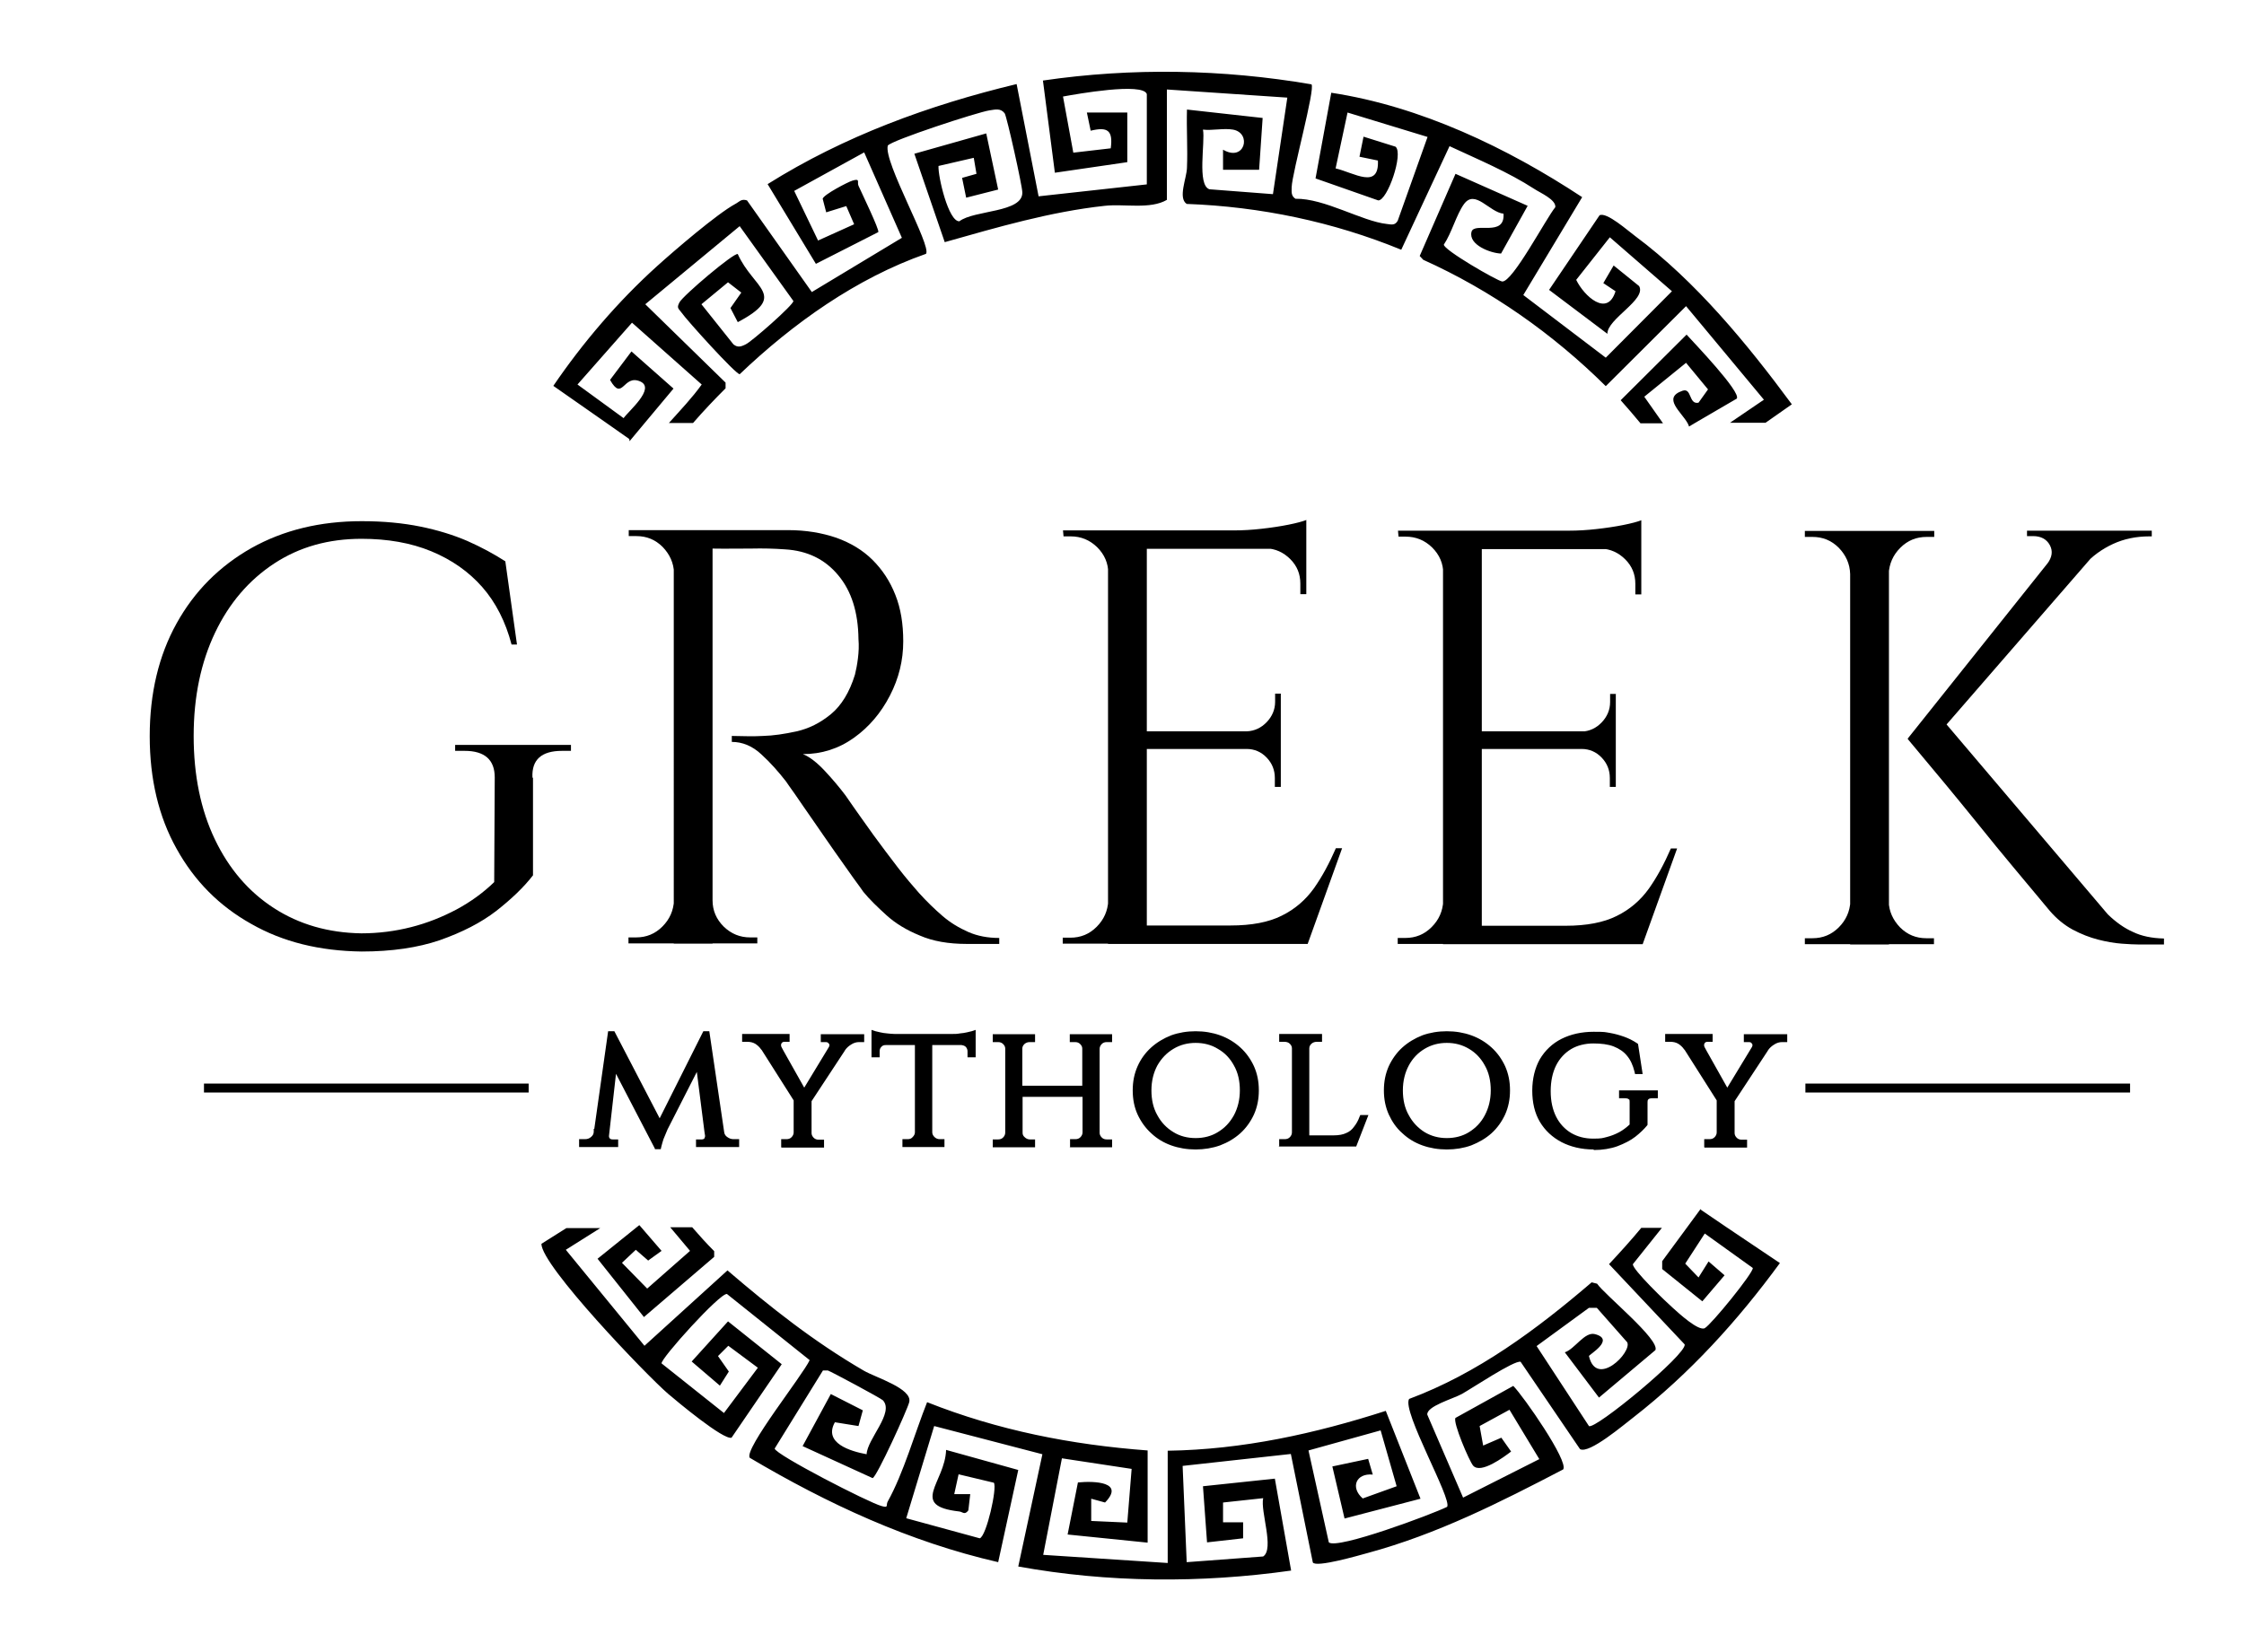 <svg xmlns="http://www.w3.org/2000/svg" id="Layer_1" viewBox="0 0 827.3 609.2"><defs><style>.st0{isolation:isolate}</style></defs><g id="Layer_2"><g id="Layer_2-2"><g><path d="M620.3 144.1c-7.6 2.6-.4 7.8 1.9 12 .2.4.4.8.5 1.2l2-1.2 15.6-9.1c1.7-2.4-15.8-20.6-18.5-23.6l-24.3 24.2c2.5 2.8 4.9 5.6 7.3 8.5h8.3l-6.9-9.8 15.4-12.5 8.1 9.8-3.5 4.9c-3.7.8-2.4-5.6-5.9-4.4Zm6.7 301.7-5 6.8-9.2 12.5v2.9l14.8 11.9 8.2-9.6-5.9-5.1-3.7 5.9-4.9-5.1 7.2-11.1 17.7 12.7c.4 1.6-15.3 20.9-17.7 22.2-2.3 1.2-9.6-5.5-11.8-7.5-2.2-1.9-15-14.2-14.7-16.1l10.7-13.4h-7.6c-3.8 4.6-7.8 9-11.9 13.4l27.9 29.6c.7 3.7-33.1 31.6-35.3 30.1l-19.3-29.5 19.3-14.1h2.9l11.2 12.7c1.9 3.6-11.3 17-14.1 5.1-.1-.5 9.9-6.1 2.2-8.1-3.8-1-7.5 5.6-11.1 6.7l12.6 16.7 20.8-17.5c1.7-3.9-18.7-20.4-21.5-24.5l-2-.5c-20.3 17.4-42.1 33.6-67.3 43-2.8 4.4 16 37.1 14 39.8-5.7 2.8-40.5 15.8-43.6 13.1l-7.5-33.9 26.6-7.4 5.9 20.6-12.5 4.5c-4.7-4.1-2.4-9.4 3.7-8.8l-1.7-5.8-13.2 2.8 4.5 19.2 28-7.3-12.8-32.4c-26.1 8.4-52.8 14.3-80.4 14.7v41.4l-45.9-3 6.9-35.6 25.7 3.9-1.6 19.8-13.3-.6v-8.2l5.1 1.4c7.4-7.6-3.9-8-10-7.4l-3.8 19.2 29.5 3v-34c-28.1-2.1-55.1-7.4-81.3-17.8-4.5 11.3-8.7 26.2-14.5 36.6-.8 1.4.5 2.5-2.3 1.7-4.6-1.2-39.2-19-39.4-21.2l17.8-28.8h1.8c1.2.4 19.5 10.2 20.3 11 4.3 4.6-5.8 14.3-6 19.9-6-1.1-16-4.1-11.7-11.8l8.7 1.4 1.6-5.8-11.8-6-10.4 19.2 25.8 11.8c1.5-.3 12.9-25.4 13.5-28 1.3-5-12.4-9.1-16.7-11.6-18.4-10.7-34.2-23.2-50.3-37l-30.6 27.8-29-35.4 12.7-8h-12.5l-9.2 5.8c0 8.1 38.8 48.5 46.7 55.3 3.4 2.9 20.4 17.1 23.4 16.2l18.5-27.1-19.8-15.8-13.4 14.8 10.4 8.9 3.3-5.2-4-5.7 3.8-3.8 10.9 8.1-12.5 16.7-23-18.3c-.4-1.7 21.5-26 24.1-25.6l30.5 24.4c-2.5 5.5-24.3 32.8-22.1 36 28.7 17 58.9 31 91.6 38.5l7.4-34-26.6-7.4c-.4 12.1-13.7 20.6 4.8 22.7 1.3.1 2 1.5 3.4-.4l.7-6h-5.9l1.6-7.3 13 3.1c1.3 1.8-2.7 19.7-5.2 20.5l-27.1-7.4 10.3-34 39.9 10.4-8.9 41.4c33.1 6 67.3 6.2 100.6 1.5l-6-33.9-26.5 2.8 1.5 20.7 13.3-1.5v-5.9h-7.4v-7.3l14.8-1.6c-1.1 4.8 4.2 18.7 0 21.5l-28.2 2.1-1.5-35.5 39.9-4.4 8.1 40c1.2 2 17-2.6 20.3-3.5 25.5-6.9 48.8-18.7 72-30.8 2.1-3-14.7-27.1-18.4-30.8l-21.3 11.8c-1.1 1.5 5.1 16 6.5 17.6 2.8 3.2 11.4-3.2 14-5.2l-3.6-5.1-6.7 2.9-1.3-7.2 11-6 11 18.2-28.1 14.2-13.2-30.6c-.3-3.1 9.4-5.8 12.7-7.6 3.8-2.1 19.3-12.5 21.7-11.9l21.9 32.2c3.3 2 16.4-9.2 19.7-11.7 20.8-16.2 38.4-35.6 54-56.9l-19.5-13.1-10-6.8Zm-388.1 19.1 5-3.6-7.5-8.7-.7-.8-1 .8-14.4 11.6 17.1 21.5 25.9-22.2v-2.1c-2.8-2.8-5.5-5.8-8.1-8.8h-8.1l7.3 8.7-15.8 13.9-9.3-9.5 5.1-4.8 4.6 4Zm-6.8-302.2 5.5-6.6 10.7-12.8-15.5-13.7-7.9 10.5c4.7 8.3 4.8-2.3 11.2.6 5.6 2.6-4.3 10.8-6.2 13.5l-17-12.4L233 119l25.7 22.8c-3.5 4.9-7.9 9.5-12.1 14.2h8.9c3.9-4.5 7.9-8.7 12-12.8v-2.1l-29.6-28.9 34.8-28.8 19.8 27.6c.2 1.3-15.5 15.1-17.6 16-1.6.8-2.9 1.3-4.5 0l-11.8-14.8 9.8-8.1 4.9 3.8-4 5.7 2.7 5.2c18.7-9.9 5.7-12.3 0-25.1-1.2-.8-20.2 15.3-21.5 17.8-1.1 2.1-.4 2.2.7 3.7 1.9 2.8 20 22.8 21.5 22.8 19.6-18.7 43-35.4 68.7-44.4 2.1-3-15.7-33.8-14.1-39.9 1.2-1.9 33.3-12.4 37.5-13 2.1-.3 4.1-.9 5.6 1.1.8 1.2 6.5 26.8 6.5 29.1.3 7.6-17.8 6.5-23.2 10.7-4 .2-7.9-16.4-7.7-20.4l13-3 1 5.9-5.3 1.5 1.5 7.3 11.8-3-4.4-20.7-26.5 7.5 11.2 32.6c19.5-5.5 38.8-11.2 59-13.4 7.2-.8 16.8 1.4 22.9-2.2V33l44.4 3-5.3 35.6-23.4-1.8c-4.7-1.5-1.5-17.5-2.4-22 3.5.4 7.7-.6 11.1 0 7 1.3 4.3 12.1-3.7 7.4v7.4h13.3l1.3-19.1-27.9-3.1c-.2 7.1.3 14.4 0 21.5-.1 3.8-3.4 11.1-.1 13.3 27.2 1 54 6.6 79.1 16.9l17.8-38.2c10.5 4.9 21.6 9.5 31.3 15.8 2.1 1.4 8 3.9 7.7 6.7-3.4 4.1-15.8 27.8-19.6 27.4-1.8-.2-21.7-11.7-21.5-13.6 2.9-4.3 4.6-11 7.4-14.9 4.1-5.7 9.4 3 14.6 3.5.6 8.8-10.8 2.9-11.8 6.7-1.2 4.8 7.1 7.9 10.9 8l9.8-17.6-26.6-11.8-13.2 30.3 1.3 1.4c25.1 11.3 47.8 27.3 67.3 46.6l29.6-29.5 28.7 34.5-12.5 8.5h13.1l9.7-6.8c-16.3-22.1-35.5-45.5-57.7-62-2.5-1.8-10.6-9.1-13.2-7.7l-18.6 27.5 21.5 16.2c-.1-5.5 14.5-12.6 11.7-17.6l-9.4-7.6-3.8 6.5 4.5 3c-3 9.7-11.6 1.8-14.5-4.2l12.4-15.7 22.9 19.9-24.4 24.5-30.4-23.1 21.7-36.1c-27.6-18.2-59.6-33.5-92.5-38.5L485 65.8l23.1 8.1c3.4.2 9.4-17.3 6.4-19.8l-11.8-3.7-1.5 7.4 6.8 1.4c.5 10.8-8.8 4.5-15.6 2.9l4.4-20.6 29.5 9-11 30.9c-1 1.8-2.3 1.4-4 1.2-9.2-1-23-9.5-33.7-9.3-1.7-1.1-1.4-2.6-1.4-4.3.2-5.4 8.8-36.4 7.3-37.9-32.7-5.6-66.2-6.2-99-1.4l4.4 34 26.7-3.9V41.5h-14.9l1.4 6.7c6.2-1.5 8.3-.2 7.4 6.5l-13.8 1.6-3.8-20.7c4.9-.9 29.5-5.3 30.9-.9V68l-39.9 4.4-8.1-41.4c-32.4 7.8-63.6 19.2-91.8 36.9l17.8 29.4 23-11.7c.5-.8-6.1-14.4-7.3-17.1-.6-1.3.8-2.8-2.2-1.9-1.7.5-10.7 5.2-11 6.7l1.3 5L312 76l2.9 6.7-13.3 6-8.8-18.3 25.8-14.2 13.9 31.5-33.2 20-23.9-33.8c-2.2-.7-2.9.6-4.3 1.3-6.8 3.7-22.5 17.2-28.8 22.9-14.4 13-27.4 28.2-38.3 44.2l18.6 13 9.4 6.6Z"/><g class="st0"><g class="st0"><path d="M196.5 286.9v35.9c-3.4 4.4-7.9 8.7-13.5 13.1-5.7 4.4-12.6 7.9-20.8 10.8-8.2 2.8-17.8 4.2-28.9 4.2-15.4-.2-29-3.5-40.7-10.2-11.8-6.6-20.9-15.8-27.5-27.7-6.6-11.8-9.9-25.7-9.9-41.5s3.3-29.7 9.9-41.6c6.6-11.9 15.8-21.1 27.6-27.8 11.8-6.6 25.3-9.9 40.7-9.9 8 0 15.2.7 21.6 2 6.4 1.3 12.2 3.1 17.3 5.3 5.2 2.3 9.8 4.8 14 7.5l4.3 30.7h-2c-2.2-8.4-5.8-15.5-10.8-21.2-5-5.7-11.3-10.1-18.8-13.2-7.5-3.1-16.1-4.6-25.7-4.6-12.2 0-22.9 3-32.2 9.1-9.3 6.1-16.6 14.6-21.8 25.5-5.2 10.9-7.9 23.6-7.9 38.1s2.6 27.2 7.8 38.1c5.2 10.9 12.5 19.4 21.8 25.4s20 9.1 32.2 9.3c6.4 0 12.5-.8 18.4-2.3s11.4-3.7 16.7-6.5c5.2-2.8 9.9-6.2 13.9-10.1l.2-38.6c0-6.5-3.7-9.8-11.1-9.8h-3.5v-2.2h42.7v2.2h-3.3c-7.6 0-11.2 3.3-10.9 9.8Z"/></g><g class="st0"><path d="M249.1 332v15.9h-17.4v-2.2h2.8c3.8 0 7-1.3 9.7-4 2.7-2.7 4.1-5.9 4.3-9.7h.7Zm.1-120.6h-.7c-.1-3.8-1.6-7-4.2-9.7-2.7-2.7-5.9-4-9.7-4h-2.8v-2.2h17.4v15.9Zm13.5-15.9V348h-14.3V195.5h14.3Zm27.9 0c6.5 0 12.4 1 17.7 2.8 5.3 1.9 9.8 4.6 13.4 8.2 3.6 3.6 6.4 7.8 8.4 12.9 2 5 2.9 10.7 2.9 17.1 0 7-1.6 13.6-4.9 20-3.3 6.4-7.7 11.6-13.3 15.6-5.6 4-11.9 6-18.8 6 2.5 1 5.2 3.1 8.1 6.2 2.9 3.1 5.4 6.1 7.6 9 3.9 5.7 7.4 10.5 10.3 14.6 3 4.1 6 8.1 9 12 3 3.9 5.7 7 7.8 9.4 2.9 3.2 5.8 6 8.7 8.5 2.9 2.5 6.1 4.4 9.5 5.9 3.4 1.5 7.2 2.2 11.4 2.2v2.2h-12c-6.7 0-12.5-1-17.3-3.1-4.9-2-9-4.5-12.3-7.5-3.3-3-6.2-5.8-8.5-8.6-.4-.6-1.6-2.3-3.6-5-2-2.8-4.3-6.1-7-9.9-2.7-3.8-5.3-7.7-7.9-11.4-2.6-3.8-4.9-7-6.7-9.7-1.9-2.7-3-4.2-3.3-4.7-2.8-3.6-5.8-7-9.1-10-3.3-3.1-7-4.6-10.9-4.6v-2.2c4.5.1 8.3.2 11.5 0 3.8-.1 7.9-.7 12.4-1.7s8.7-3.1 12.6-6.3c3.9-3.2 6.9-8.1 8.9-14.6.4-1.6.8-3.6 1.1-6 .3-2.4.4-4.8.2-7.1-.1-9.9-2.6-17.8-7.5-23.6-4.9-5.9-11.4-9-19.5-9.5-4.1-.3-8.2-.4-12.5-.3-4.3 0-9.3.1-15.1 0 0-.1-.2-.8-.5-1.9-.4-1.1-.9-2.7-1.6-4.9h30.7ZM262 332h.7c0 3.8 1.4 7 4.1 9.7 2.8 2.7 6 4 9.8 4h2.6v2.2H262V332Z"/></g><g class="st0"><path d="M409.2 332.1V348h-17.4v-2.2h2.8c3.8 0 7-1.3 9.7-4 2.7-2.7 4.1-5.9 4.3-9.7h.7Zm.1-120.6h-.7c0-3.8-1.4-7-4.1-9.7-2.8-2.7-6-4-9.8-4h-2.6l-.2-2.2h17.4v15.9Zm13.5-15.9v152.5h-14.3V195.6h14.3Zm58.7 145.7v6.8H422v-6.8h59.5Zm-9.3-71.6v6.5h-50.1v-6.5h50.1Zm9.4-74.1v6.8h-59.5v-6.8h59.5Zm13.2 117.2-12.7 35.3h-36.2l7.8-6.8c7.7 0 14-1.2 18.8-3.6 4.9-2.4 8.8-5.8 11.9-10.1 3.1-4.4 5.7-9.3 8.1-14.8h2.2Zm-13.2-121.1v6.3l-26.6-2.4c3.2 0 6.6-.2 10.1-.6 3.6-.4 6.9-.9 9.9-1.5s5.2-1.2 6.5-1.7Zm-9.4 84.1v14.4H470v-3.3c0-2.9-1-5.4-3-7.5-2-2.1-4.5-3.2-7.4-3.2v-.4h12.6Zm0-20.1v14.4h-12.6v-.4c2.9-.1 5.4-1.3 7.4-3.4 2-2.1 3.1-4.6 3.1-7.5v-3h2.2Zm9.4-54v17.4h-2.2v-3.9c0-3.5-1.2-6.5-3.7-9s-5.5-3.9-9.1-4v-.4h15ZM532.7 332.2v15.9h-17.4v-2.2h2.8c3.8 0 7-1.3 9.7-4 2.7-2.7 4.1-5.9 4.3-9.7h.7Zm.1-120.6h-.7c0-3.8-1.4-7-4.1-9.7-2.8-2.7-6-4-9.8-4h-2.6l-.2-2.2h17.4v15.9Zm13.5-15.9v152.5H532V195.7h14.3ZM605 341.4v6.8h-59.5v-6.8H605Zm-9.3-71.7v6.5h-50.1v-6.5h50.1Zm9.4-74v6.8h-59.5v-6.8h59.5Zm13.2 117.2-12.7 35.3h-36.2l7.8-6.8c7.7 0 14-1.2 18.8-3.6 4.9-2.4 8.8-5.8 11.9-10.1 3.1-4.4 5.7-9.3 8.1-14.8h2.2Zm-13.2-121.1v6.3l-26.6-2.4c3.2 0 6.6-.2 10.1-.6 3.6-.4 6.9-.9 9.9-1.5s5.2-1.2 6.5-1.7Zm-9.4 84v14.4h-2.2v-3.3c0-2.9-1-5.4-3-7.5-2-2.1-4.5-3.2-7.4-3.2v-.4h12.6Zm0-20v14.4h-12.6v-.4c2.9-.1 5.4-1.3 7.4-3.4 2-2.1 3.1-4.6 3.1-7.5v-3h2.2Zm9.4-54v17.4h-2.2v-3.9c0-3.5-1.2-6.5-3.7-9s-5.5-3.9-9.1-4v-.4h15Z"/></g><g class="st0"><path d="M682.8 332.3v15.9h-17.4V346h2.8c3.8 0 7-1.3 9.7-4 2.7-2.7 4.1-5.9 4.3-9.7h.7Zm0-120.6h-.7c-.1-3.8-1.6-7-4.2-9.7-2.7-2.7-5.9-4-9.7-4h-2.8v-2.2h17.4v15.9Zm13.6-15.9v152.5h-14.3V195.8h14.3Zm-.8 136.5h.7c.1 3.8 1.6 7 4.2 9.7 2.7 2.7 5.9 4 9.7 4h2.8v2.2h-17.4v-15.9Zm.1-120.6v-15.9h17.4v2.2h-2.8c-3.8 0-7 1.3-9.7 4-2.7 2.7-4.1 5.9-4.3 9.7h-.7Zm82.6-14.4-65.2 75.1h-9.8l59.9-75.1h15Zm-63 67.1 61.8 72.8c3 2.9 6.1 5.1 9.3 6.5 3.1 1.5 6.9 2.3 11.4 2.4v2.2h-9.4c-1.5 0-3.5-.1-6.2-.3-2.7-.2-5.6-.7-8.7-1.5-3.1-.8-6.2-2-9.4-3.7-3.1-1.7-5.9-4-8.4-6.9-5.1-6.1-9.6-11.5-13.6-16.3-4-4.8-8.2-9.9-12.6-15.4-4.4-5.4-8.6-10.6-12.6-15.4-4-4.8-8.5-10.2-13.6-16.3l12-8.1Zm78-68.6v2h-.9c-4.8 0-9.3.9-13.4 2.8s-7.7 4.5-10.6 7.8l-13.7-.4c1.9-2.5 2.2-4.8 1-7-1.2-2.2-3.3-3.3-6.2-3.3h-2.2v-2h46Z"/></g></g><g><path d="M241.6 423.9 227.1 396l-2.6 23c0 .3.1.6.3.8.1.2.5.4 1.1.4h2v2.8h-14.4v-2.9h2.1c.9 0 1.6-.2 2.3-.8.6-.5 1-1.1 1-2v-1h.2l5.1-36h2.3l16.7 32.1 16.1-32.1h2.2l5.5 37.3c.1.7.5 1.3 1.1 1.7.7.5 1.4.8 2.3.8h2.1v2.9h-15.9v-2.8h2.1c.5 0 .9-.2 1-.4.2-.4.3-.8.2-1.2l-.2-1.3-2.8-22-10.8 21.2c-.6 1.4-1.1 2.6-1.5 3.6-.3 1-.6 1.9-.8 2.8l-.2.9h-2.3ZM288 423v-2.9h1.9c.8 0 1.4-.2 1.9-.7.5-.5.8-1.1.8-1.8v-11.8l-11.8-18.6-.2-.2c-.6-.9-1.4-1.6-2.2-2.1-.9-.5-1.8-.7-2.9-.7h-1.9v-2.9h17.5v2.9h-1.9c-.7 0-.9.3-1.1.6-.2.4-.2.8 0 1.3l.8 1.5 7.6 13.5 9.1-15c.3-.6.2-1 0-1.2s-.4-.6-1.1-.6h-1.9v-2.9h16v2.9h-1.9c-1 0-2 .3-2.9.9-1 .6-1.7 1.3-2.2 2l-.3.5-12.1 18.4v11.8c0 .6.3 1.2.8 1.7s1.1.7 1.9.7h1.9v2.9h-15.7ZM332.7 423v-2.9h1.9c.8 0 1.4-.2 1.9-.8.5-.5.8-1.1.8-1.7v-32.2h-10.8c-.7 0-1.2.2-1.6.7-.4.4-.6.9-.6 1.6v2.2h-3v-10.1l1.5.5c.2 0 .7.2 1.7.4.8.2 1.6.3 2.6.4 1 .1 1.9.2 2.7.2h21.4c.8 0 1.7 0 2.7-.2 1-.1 1.8-.2 2.6-.4 1-.2 1.5-.4 1.7-.4l1.5-.5v10.1h-3v-2.2c0-.6-.2-1.1-.6-1.6-.4-.4-.9-.6-1.6-.7h-10.8v32.2c0 .6.3 1.2.8 1.7s1.2.8 1.9.8h1.8v2.9h-15.8ZM394.5 423v-2.9h1.9c.8 0 1.4-.2 1.9-.7.5-.5.8-1.1.8-1.8v-13.1H377v13.2c0 .7.2 1.2.8 1.7.5.5 1.2.8 1.9.8h1.9v2.9H366v-2.9h1.9c.8 0 1.4-.2 1.9-.7.5-.5.8-1.1.8-1.8v-31c0-.7-.3-1.2-.8-1.7s-1.1-.7-1.9-.7H366v-2.9h15.6v2.9h-1.9c-.8 0-1.4.2-2 .7-.5.5-.8 1-.8 1.7v13.7H399v-13.7c0-.7-.3-1.2-.8-1.7s-1.1-.7-1.9-.7h-1.9v-2.9H410v2.9h-1.9c-.8 0-1.4.2-1.9.7-.5.5-.8 1.1-.8 1.8v31c0 .6.3 1.2.8 1.7s1.1.7 1.9.7h1.9v2.9h-15.7ZM440.8 423.9c-3.2 0-6.2-.5-9-1.5s-5.3-2.5-7.4-4.5c-2.1-1.9-3.8-4.3-5-6.9-1.2-2.6-1.8-5.6-1.8-8.9s.6-6.2 1.8-8.9 2.9-5 5-6.9c2.1-1.9 4.6-3.4 7.4-4.5 2.8-1 5.8-1.5 9-1.5s6.2.5 9 1.5 5.3 2.5 7.5 4.5c2.1 1.9 3.8 4.3 5 6.9 1.2 2.7 1.8 5.6 1.8 8.9s-.6 6.2-1.8 8.9c-1.2 2.6-2.9 5-5 6.9-2.1 1.9-4.6 3.4-7.5 4.5-2.8 1-5.9 1.5-9 1.5Zm0-39.3c-3 0-5.7.7-8.2 2.2-2.5 1.5-4.4 3.5-5.9 6.1-1.4 2.6-2.2 5.7-2.2 9.2s.7 6.6 2.2 9.2c1.4 2.6 3.4 4.7 5.9 6.2 2.4 1.5 5.2 2.2 8.2 2.2s5.8-.7 8.2-2.2c2.5-1.5 4.4-3.5 5.9-6.2 1.4-2.6 2.2-5.7 2.2-9.2s-.7-6.6-2.2-9.2c-1.4-2.6-3.4-4.7-5.9-6.1-2.4-1.5-5.2-2.2-8.2-2.2ZM471.6 423v-2.9h2c.8 0 1.4-.2 1.9-.7.5-.5.8-1.1.8-1.8v-31c0-.7-.3-1.2-.8-1.7s-1.2-.7-2-.7h-1.9v-2.9h15.8v2.9h-1.9c-.8 0-1.4.2-2 .7-.5.5-.8 1-.8 1.7v32.1h8.9c2 0 3.6-.3 4.8-.9 1.2-.5 2.1-1.3 2.8-2.3.8-1 1.5-2.2 2-3.6l.3-.7h3l-4.5 11.6h-28.6ZM533.4 423.9c-3.2 0-6.2-.5-9-1.5s-5.3-2.5-7.4-4.5c-2.2-1.9-3.8-4.3-5-6.9-1.2-2.7-1.8-5.6-1.8-8.9s.6-6.2 1.8-8.9c1.2-2.6 2.9-5 5-6.9 2.1-1.9 4.6-3.4 7.4-4.5 2.8-1 5.8-1.5 9-1.5s6.2.5 9 1.5 5.3 2.5 7.5 4.5c2.1 1.9 3.8 4.3 5 6.9 1.2 2.7 1.8 5.6 1.8 8.9s-.6 6.2-1.8 8.9c-1.2 2.6-2.9 5-5 6.9-2.1 1.9-4.7 3.4-7.5 4.5-2.8 1-5.8 1.5-9 1.5Zm0-39.3c-3 0-5.7.7-8.2 2.2s-4.4 3.5-5.8 6.1c-1.4 2.6-2.2 5.7-2.2 9.2s.7 6.6 2.2 9.2c1.4 2.6 3.4 4.7 5.8 6.2 2.5 1.5 5.2 2.2 8.2 2.2s5.8-.7 8.2-2.2 4.4-3.5 5.8-6.2c1.4-2.6 2.2-5.7 2.2-9.2s-.7-6.6-2.2-9.2c-1.4-2.6-3.4-4.7-5.8-6.1-2.5-1.5-5.2-2.2-8.2-2.2ZM587.5 423.9c-4.5 0-8.5-1-11.8-2.7-3.4-1.8-6.1-4.3-8-7.5-1.9-3.2-2.8-7.1-2.8-11.5s1-8.4 2.8-11.6c1.9-3.2 4.6-5.8 8-7.5 3.4-1.7 7.4-2.6 11.8-2.6s4 .1 5.9.4c1.8.3 3.6.8 5.3 1.4 1.7.6 3.3 1.4 4.8 2.4l.4.3 1.7 11.1h-2.8l-.2-.9c-.6-2.4-1.5-4.4-2.8-5.9-1.2-1.5-2.9-2.6-4.9-3.4-2.1-.8-4.6-1.1-7.5-1.1s-5.9.7-8.2 2.1-4.2 3.4-5.5 6c-1.3 2.6-2 5.8-2 9.5s.7 6.8 2 9.4c1.3 2.6 3.2 4.6 5.5 6 2.4 1.4 5.1 2.1 8.2 2.1s3.4-.2 5-.6c1.6-.4 3.1-1 4.6-1.8 1.3-.7 2.6-1.7 3.8-2.8v-8.3c0-.6 0-.9-.3-1-.3-.3-.9-.4-1.6-.4h-2v-2.9h14.3v2.9h-2c-1.7 0-1.8.7-1.8 1.5v8.3l-.2.3c-1.1 1.3-2.5 2.7-4.3 4.1-1.8 1.4-4 2.5-6.6 3.5-2.5.9-5.5 1.4-8.7 1.4ZM628.3 423v-2.9h1.9c.8 0 1.4-.2 1.9-.7.5-.5.8-1.1.8-1.8v-11.8l-11.8-18.6-.2-.2c-.6-.9-1.4-1.6-2.2-2.1-.9-.5-1.8-.7-2.9-.7h-1.9v-2.9h17.5v2.9h-1.9c-.7 0-.9.3-1.1.6-.2.4-.2.8 0 1.3l.7 1.3 7.7 13.7 9.1-15c.3-.6.2-1 0-1.2-.2-.3-.4-.6-1.1-.6h-1.9v-2.9h16v2.9H657c-1 0-2 .3-2.9.9-1 .6-1.7 1.3-2.2 2l-.3.5-12.1 18.4v11.8c0 .6.3 1.2.8 1.7s1.1.7 1.9.7h1.9v2.9h-15.7Z"/></g><path d="M665.6 399.6h119.7v3.3H665.6zM75.2 399.6h119.7v3.3H75.2z"/></g></g></g></svg>